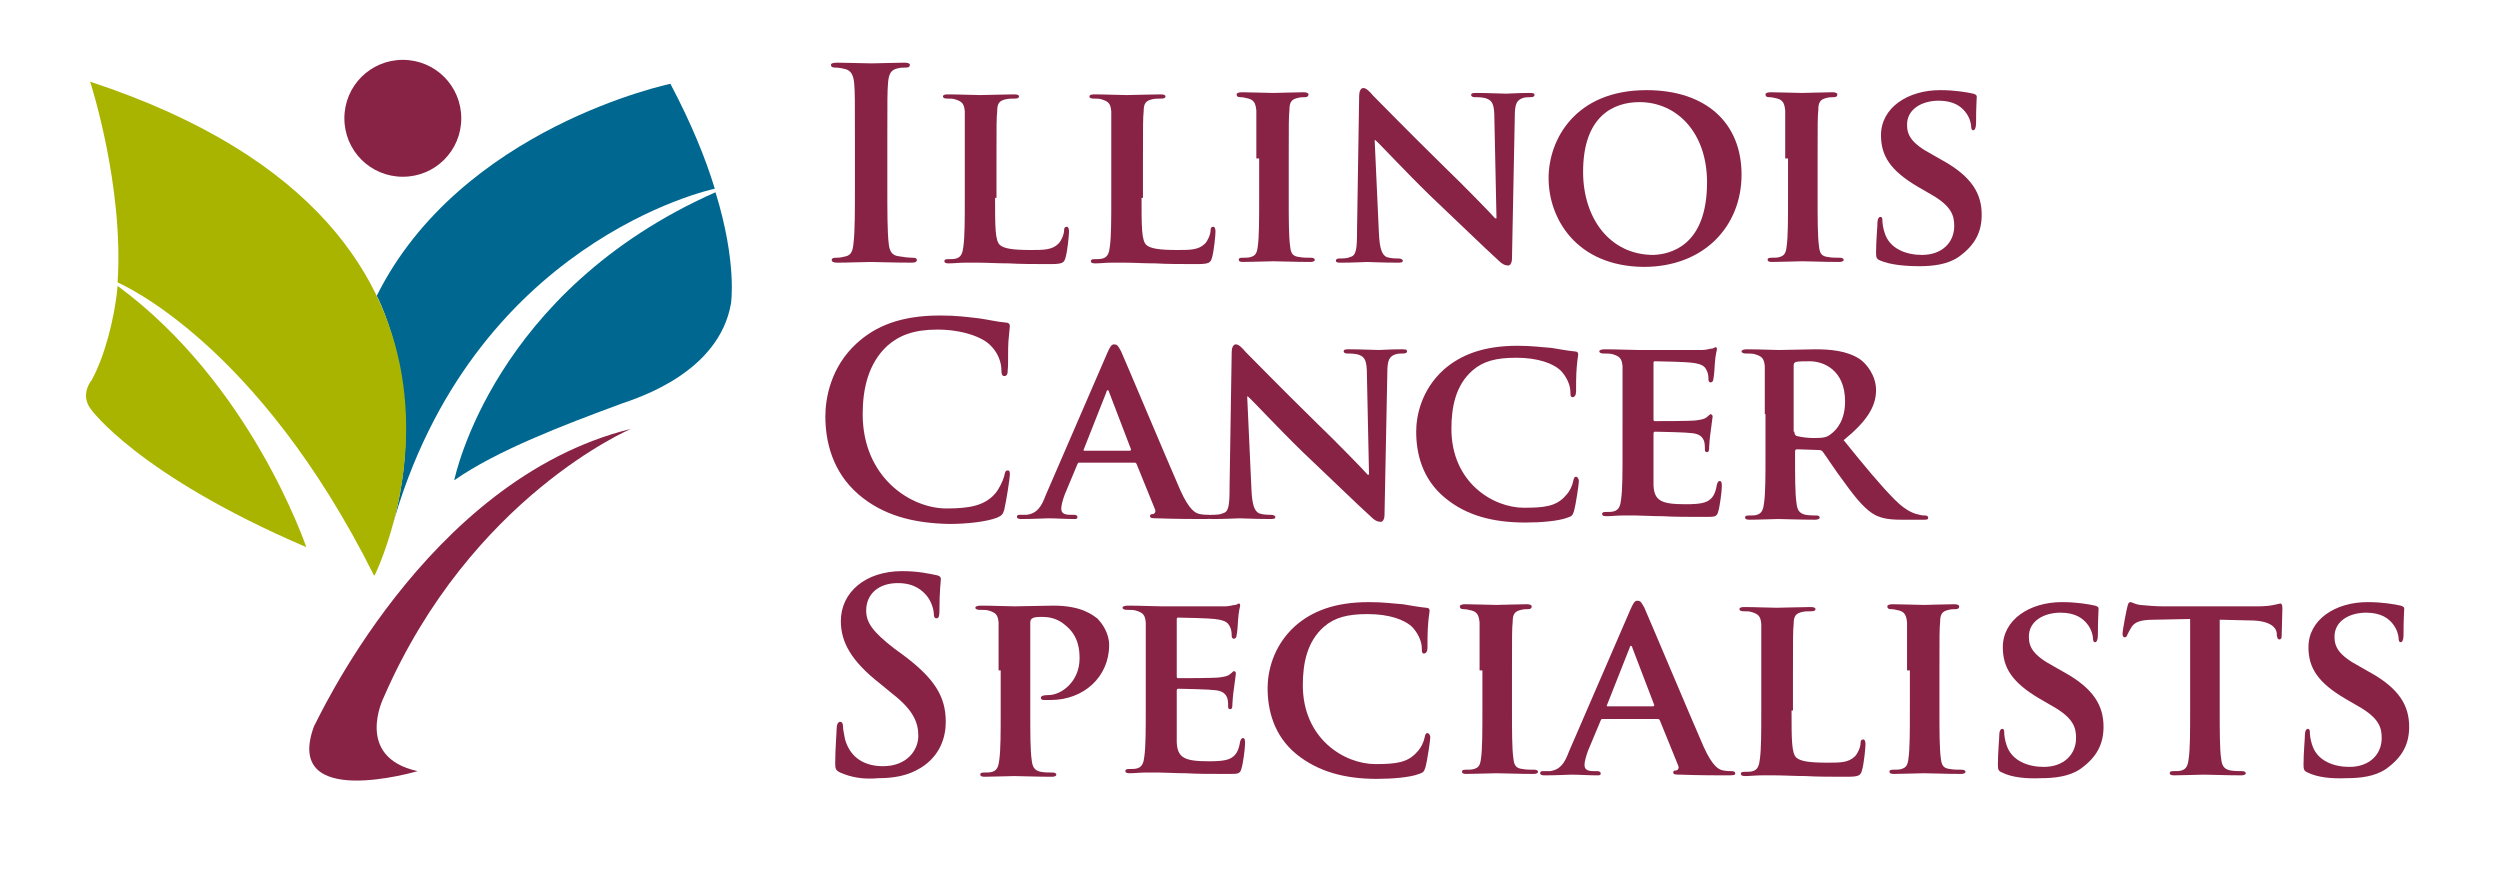 <svg enable-background="new 0 0 355 124" viewBox="0 0 355 124" xmlns="http://www.w3.org/2000/svg"><path d="m89.6 60.9s-22.7 9.6-35.1 38.1c0 0-4.3 8.5 4.8 10.5 0 0-19.2 5.7-14.7-6.4.1.1 15.7-35 45-42.2z" fill="#882345"/><path d="m101.5 26.8c-1.3-4.3-3.3-9.2-6.3-14.9 0 0-29.8 6.2-41.7 30.1 0 0 7.6 14.3 2.1 33.1 11.3-40.8 45.4-48.2 45.9-48.3z" fill="#006890"/><path d="m101.6 27.3c-31.6 14-37 40.5-37.1 40.9 6-4.2 15.4-7.8 23.8-10.9 2.6-.9 13.8-4.5 15.5-14.2 0 0 .9-5.8-2.2-15.8z" fill="#006890"/><path d="m16.7 40.6c-.4 4.6-1.9 10.2-3.7 13.4 0 0-1.7 2-.1 4.1 0 0 6.6 9.3 30.6 19.6-.2-.5-7.9-23.2-26.8-37.1z" fill="#a8b400"/><path d="m12.8 11.6s4.8 14.7 3.9 28.5c.6.3 19.9 8.6 36.4 41.6h.1s24.3-48.8-40.4-70.1z" fill="#a8b400"/><g fill="#882345"><path d="m65.5 16.8c0 4.6-3.7 8.3-8.3 8.3s-8.3-3.7-8.3-8.3 3.7-8.3 8.3-8.3 8.3 3.7 8.3 8.3z"/><path d="m121.4 19.9c0-5.7 0-6.8-.1-8-.1-1.3-.5-1.9-1.3-2.1-.4-.1-.9-.2-1.4-.2-.4 0-.6-.1-.6-.4 0-.2.3-.3.9-.3 1.4 0 3.8.1 4.9.1.9 0 3.2-.1 4.6-.1.5 0 .8.1.8.3 0 .3-.2.4-.6.4s-.7 0-1.1.1c-1 .2-1.3.8-1.4 2.1-.1 1.2-.1 2.3-.1 8v6.6c0 3.6 0 6.6.2 8.2.1 1 .4 1.7 1.5 1.8.5.1 1.4.2 1.9.2.4 0 .6.1.6.3 0 .3-.3.4-.7.4-2.5 0-4.9-.1-5.9-.1-.9 0-3.2.1-4.7.1-.5 0-.8-.1-.8-.4 0-.2.2-.3.6-.3.6 0 1-.1 1.4-.2.8-.2 1-.8 1.1-1.9.2-1.6.2-4.6.2-8.2z"/><path d="m141.3 28.1c0 4.1 0 6.1.7 6.7.6.5 1.8.7 4.4.7 1.8 0 3 0 3.9-.9.4-.4.8-1.3.8-1.9 0-.3.1-.5.4-.5.2 0 .3.3.3.7s-.2 2.7-.5 3.7c-.2.7-.4.9-2.1.9-2.4 0-4.3 0-5.9-.1-1.7 0-3-.1-4.4-.1-.4 0-1.1 0-1.9 0s-1.6.1-2.3.1c-.4 0-.6-.1-.6-.3s.1-.3.5-.3c.5 0 .9 0 1.2-.1.7-.2.9-.8 1-1.7.2-1.4.2-3.9.2-6.8v-5.6c0-4.9 0-5.8 0-6.8-.1-1.1-.4-1.4-1.4-1.7-.3-.1-.7-.1-1.1-.1s-.6-.1-.6-.3.2-.3.7-.3c1.5 0 3.6.1 4.6.1.8 0 3.5-.1 4.8-.1.5 0 .7.1.7.3s-.2.3-.6.3-.9 0-1.3.1c-.9.2-1.2.6-1.2 1.7-.1 1-.1 1.9-.1 6.8v5.5z"/><path d="m162.1 28.1c0 4.1 0 6.1.7 6.7.6.5 1.8.7 4.4.7 1.8 0 3 0 3.9-.9.4-.4.8-1.3.8-1.9 0-.3.1-.5.4-.5.2 0 .3.3.3.7s-.2 2.7-.5 3.7c-.2.7-.4.9-2.1.9-2.4 0-4.3 0-5.9-.1-1.7 0-3-.1-4.4-.1-.4 0-1.1 0-1.9 0s-1.6.1-2.3.1c-.4 0-.6-.1-.6-.3s.1-.3.5-.3c.5 0 .9 0 1.2-.1.7-.2.9-.8 1-1.7.2-1.4.2-3.9.2-6.8v-5.6c0-4.9 0-5.8 0-6.8-.1-1.1-.4-1.4-1.4-1.7-.3-.1-.7-.1-1.1-.1s-.6-.1-.6-.3.2-.3.7-.3c1.5 0 3.6.1 4.6.1.8 0 3.5-.1 4.8-.1.5 0 .7.1.7.3s-.2.3-.6.3-.9 0-1.3.1c-.9.2-1.2.6-1.2 1.7-.1 1-.1 1.9-.1 6.8v5.5z"/><path d="m178.4 22.5c0-4.9 0-5.8 0-6.8-.1-1.1-.4-1.5-1.1-1.7-.4-.1-.8-.2-1.2-.2-.3 0-.5-.1-.5-.4 0-.2.3-.3.8-.3 1.2 0 3.5.1 4.4.1.8 0 3-.1 4.3-.1.4 0 .7.1.7.3 0 .3-.2.4-.5.4s-.6 0-1 .1c-.9.2-1.2.6-1.2 1.7-.1 1-.1 1.9-.1 6.8v5.6c0 3.1 0 5.6.2 7 .1.9.3 1.4 1.3 1.5.5.1 1.2.1 1.7.1.4 0 .5.2.5.3 0 .2-.3.3-.6.3-2.2 0-4.4-.1-5.3-.1-.8 0-3 .1-4.3.1-.4 0-.6-.1-.6-.3s.1-.3.5-.3c.5 0 .9 0 1.2-.1.7-.2.9-.6 1-1.5.2-1.3.2-3.9.2-7v-5.5z"/><path d="m195.8 33c.1 2.5.5 3.2 1.1 3.5.6.2 1.2.2 1.7.2.4 0 .6.2.6.3 0 .3-.3.3-.8.3-2.1 0-3.7-.1-4.3-.1-.3 0-1.9.1-3.6.1-.5 0-.8 0-.8-.3 0-.2.2-.3.5-.3.5 0 1.1 0 1.5-.2.9-.2 1-1.1 1-3.9l.3-19c0-.6.2-1.1.6-1.1s.9.5 1.4 1.1c.4.4 5.4 5.5 10.2 10.2 2.3 2.2 6.7 6.7 7.1 7.2h.2l-.3-14.2c0-2-.3-2.5-1.1-2.8-.5-.2-1.3-.2-1.7-.2s-.5-.2-.5-.3c0-.3.3-.3.8-.3 1.7 0 3.5.1 4.2.1.4 0 1.6-.1 3.2-.1.5 0 .8 0 .8.3 0 .2-.2.3-.6.3-.3 0-.6 0-1 .1-.9.3-1.2.8-1.2 2.6l-.4 20.2c0 .7-.3 1-.5 1-.6 0-1-.3-1.4-.7-2.1-1.9-6.2-5.9-9.7-9.2-3.6-3.5-7.1-7.3-7.8-7.9h-.1z"/><path d="m219.9 25.3c0-5.5 3.8-12.5 13.9-12.5 8.4 0 13.5 4.6 13.5 12 0 7.3-5.3 13.1-13.9 13.1-9.6-.1-13.5-6.9-13.5-12.6zm22.5.6c0-7.1-4.3-11.4-9.6-11.4-3.7 0-8 2-8 9.9 0 6.6 3.8 11.8 10 11.8 2.3-.1 7.6-1.2 7.6-10.3z"/><path d="m253.5 22.5c0-4.9 0-5.8 0-6.8-.1-1.1-.4-1.5-1.1-1.7-.4-.1-.8-.2-1.2-.2-.3 0-.5-.1-.5-.4 0-.2.3-.3.8-.3 1.2 0 3.5.1 4.4.1.8 0 3-.1 4.3-.1.4 0 .7.1.7.3 0 .3-.2.4-.5.4s-.6 0-1 .1c-.9.2-1.2.6-1.2 1.7-.1 1-.1 1.9-.1 6.8v5.6c0 3.1 0 5.6.2 7 .1.9.3 1.4 1.3 1.5.5.1 1.2.1 1.7.1.4 0 .5.2.5.3 0 .2-.3.3-.6.3-2.2 0-4.4-.1-5.3-.1-.8 0-3 .1-4.3.1-.4 0-.6-.1-.6-.3s.1-.3.5-.3c.5 0 .9 0 1.2-.1.7-.2.9-.6 1-1.5.2-1.3.2-3.9.2-7v-5.5z"/><path d="m267 37c-.5-.2-.6-.4-.6-1.1 0-1.7.2-3.7.2-4.3 0-.5.2-.8.4-.8.3 0 .3.3.3.5 0 .4.1 1.1.3 1.7.7 2.4 3.2 3.2 5.3 3.2 2.9 0 4.6-1.8 4.6-4.1 0-1.4-.3-2.8-3.3-4.5l-1.9-1.1c-3.9-2.3-5.2-4.4-5.2-7.3 0-3.9 3.8-6.4 8.4-6.4 2.1 0 3.8.3 4.7.5.3.1.5.2.5.4 0 .4-.1 1.3-.1 3.8 0 .7-.2 1-.4 1s-.3-.2-.3-.6c0-.3-.2-1.3-.9-2.1-.5-.6-1.5-1.5-3.7-1.5-2.4 0-4.5 1.2-4.5 3.4 0 1.4.5 2.6 3.5 4.2l1.4.8c4.4 2.4 5.7 4.9 5.7 7.8 0 2.4-.9 4.3-3.3 6-1.6 1.1-3.8 1.3-5.5 1.3-2.1 0-4.2-.2-5.6-.8z"/><path d="m121.9 70.2c-3.7-3.2-4.7-7.5-4.7-11.1 0-2.6.8-7 4.4-10.3 2.7-2.5 6.3-4 11.9-4 2.3 0 3.7.2 5.5.4 1.4.2 2.6.5 3.8.6.4 0 .6.2.6.5s-.1.8-.2 2.1c-.1 1.2 0 3.3-.1 4.1 0 .6-.1.9-.5.9-.3 0-.4-.3-.4-.8 0-1.2-.5-2.5-1.5-3.5-1.2-1.3-4.2-2.3-7.6-2.3-3.3 0-5.4.8-7.1 2.3-2.7 2.5-3.5 6.1-3.5 9.7 0 9 6.8 13.4 11.9 13.4 3.3 0 5.4-.4 6.9-2.1.6-.7 1.1-1.8 1.3-2.5.1-.6.2-.8.5-.8s.3.3.3.6c0 .5-.5 3.7-.8 5-.2.6-.3.8-1 1.1-1.5.6-4.4.9-6.8.9-5.1-.1-9.4-1.2-12.9-4.2z"/><path d="m153.3 65.7c-.2 0-.2 0-.3.2l-1.8 4.3c-.3.8-.5 1.6-.5 2 0 .6.3.9 1.3.9h.5c.4 0 .5.2.5.3 0 .3-.2.3-.5.3-1.1 0-2.6-.1-3.7-.1-.3 0-2.1.1-3.8.1-.4 0-.6-.1-.6-.3s.1-.3.4-.3h1c1.5-.2 2.1-1.2 2.7-2.8l8.7-20.1c.4-.9.6-1.3 1-1.3.5 0 .6.3 1 1 .8 1.8 6.3 14.9 8.4 19.7 1.3 2.9 2.2 3.3 2.8 3.4.5.1.9.1 1.2.1s.5.1.5.3c0 .3-.2.3-1.4.3s-3.6 0-6.4-.1c-.6 0-1 0-1-.3 0-.2.1-.3.4-.3.2 0 .5-.3.3-.7l-2.6-6.4c-.1-.2-.2-.2-.3-.2zm7.1-1.7c.2 0 .2-.1.2-.2l-3.1-8.1c0-.1-.1-.3-.2-.3s-.2.2-.2.3l-3.2 8.1c-.1.2 0 .2.1.2z"/><path d="m177.7 69.4c.1 2.5.5 3.2 1.1 3.5.6.2 1.2.2 1.7.2.4 0 .6.2.6.3 0 .3-.3.3-.8.3-2.1 0-3.7-.1-4.3-.1-.3 0-1.9.1-3.6.1-.5 0-.8 0-.8-.3 0-.2.2-.3.5-.3.5 0 1.1 0 1.5-.2.9-.2 1-1.1 1-3.9l.3-19c0-.6.2-1.1.6-1.1s.9.5 1.4 1.1c.4.4 5.4 5.5 10.2 10.2 2.3 2.2 6.7 6.7 7.1 7.2h.2l-.3-14.2c0-2-.3-2.5-1.1-2.8-.5-.2-1.3-.2-1.7-.2s-.5-.2-.5-.3c0-.3.3-.3.8-.3 1.7 0 3.5.1 4.2.1.4 0 1.6-.1 3.2-.1.5 0 .8 0 .8.3 0 .2-.2.3-.6.3-.3 0-.6 0-1 .1-.9.3-1.2.8-1.2 2.6l-.4 20.2c0 .7-.3 1-.5 1-.6 0-1-.3-1.4-.7-2.1-1.9-6.2-5.9-9.7-9.2-3.6-3.5-7.1-7.3-7.8-7.9h-.1z"/><path d="m205.2 70.7c-3.3-2.7-4.1-6.4-4.1-9.4 0-2.2.7-5.9 3.9-8.8 2.4-2.1 5.6-3.4 10.5-3.4 2.1 0 3.3.2 4.8.3 1.2.2 2.3.4 3.3.5.4 0 .5.2.5.4 0 .3-.1.6-.2 1.8-.1 1.1-.1 2.8-.1 3.5 0 .5-.2.8-.5.8s-.3-.3-.3-.7c0-1-.5-2.1-1.3-3-1.1-1.1-3.3-1.9-6.4-1.9-2.9 0-4.7.5-6.2 1.8-2.4 2.1-3 5.2-3 8.3 0 7.6 5.9 11.2 10.3 11.2 2.9 0 4.6-.2 5.9-1.7.6-.6 1-1.5 1.1-2.1.1-.5.2-.6.4-.6s.4.3.4.6c0 .4-.4 3.2-.7 4.3-.2.6-.3.7-.9.9-1.3.5-3.8.7-6 .7-4.6 0-8.4-1-11.4-3.5z"/><path d="m230.4 58.8c0-4.9 0-5.8 0-6.8-.1-1.1-.4-1.4-1.4-1.7-.3-.1-.8-.1-1.3-.1-.3 0-.6-.1-.6-.3s.3-.3.8-.3c1.7 0 3.8.1 4.8.1h9c.6 0 1.1-.2 1.4-.2.2 0 .4-.2.5-.2.2 0 .2.2.2.3 0 .2-.2.6-.3 2.1 0 .3-.1 1.7-.2 2.1 0 .2-.1.5-.4.5-.2 0-.3-.2-.3-.4s0-.8-.2-1.2c-.3-.6-.5-1-2.2-1.2-.6-.1-4.5-.2-5.2-.2-.2 0-.2.1-.2.3v7.9c0 .2 0 .3.2.3.8 0 5 0 5.8-.1s1.3-.2 1.6-.5c.3-.2.4-.4.5-.4s.3.2.3.3-.1.7-.3 2.3c-.1.6-.2 1.9-.2 2.1 0 .3 0 .7-.3.7-.2 0-.3-.1-.3-.3 0-.3 0-.8-.1-1.2-.2-.6-.6-1.1-1.8-1.2-.6-.1-4.4-.2-5.2-.2-.2 0-.2.2-.2.3v2.6 4.7c.1 2.2 1.1 2.7 4.5 2.7.9 0 2.3 0 3.1-.4s1.2-1.1 1.4-2.4c.1-.3.2-.5.4-.5.3 0 .3.4.3.8 0 .7-.3 2.9-.5 3.5-.2.8-.5.8-1.8.8-2.5 0-4.5 0-6.1-.1-1.6 0-2.9-.1-3.8-.1-.4 0-1.1 0-1.9 0s-1.6.1-2.3.1c-.4 0-.6-.1-.6-.3s.1-.3.5-.3c.5 0 .9 0 1.2-.1.7-.2.9-.8 1-1.7.2-1.4.2-3.9.2-6.8z"/><path d="m250.6 58.8c0-4.9 0-5.8 0-6.8-.1-1.1-.4-1.4-1.4-1.7-.3-.1-.8-.1-1.3-.1-.3 0-.6-.1-.6-.3s.3-.3.8-.3c1.7 0 3.8.1 4.5.1 1.1 0 4.1-.1 5.2-.1 2.1 0 4.5.2 6.3 1.4.9.6 2.3 2.3 2.3 4.4 0 2.4-1.4 4.5-4.6 7.1 2.9 3.6 5.3 6.5 7.3 8.5 1.8 1.8 3 2 3.5 2.1.3.1.5.1.8.1s.4.2.4.3c0 .3-.2.3-.6.3h-3.2c-1.8 0-2.7-.2-3.6-.6-1.4-.7-2.7-2.2-4.5-4.7-1.3-1.7-2.7-3.9-3.1-4.4-.2-.2-.4-.2-.6-.2l-3-.1c-.2 0-.3.1-.3.3v.5c0 3 0 5.5.2 6.8.1.9.3 1.5 1.3 1.7.5.1 1.2.1 1.6.1.3 0 .4.2.4.3 0 .2-.3.3-.7.3-1.9 0-4.7-.1-5.2-.1-.6 0-2.7.1-4.1.1-.4 0-.6-.1-.6-.3s.1-.3.5-.3c.5 0 .9 0 1.2-.1.7-.2.9-.8 1-1.7.2-1.4.2-3.9.2-6.8v-5.8zm4.2 2.5c0 .3.1.5.3.6.7.2 1.7.3 2.5.3 1.3 0 1.8-.1 2.3-.5 1-.7 2.1-2.1 2.1-4.7 0-4.5-3.1-5.7-5-5.7-.8 0-1.6 0-2 .1-.2.1-.3.2-.3.5v9.4z"/><path d="m119.3 109.7c-.6-.3-.7-.5-.7-1.3 0-2.1.2-4.3.2-4.9s.2-1 .5-1 .4.3.4.6c0 .5.2 1.3.3 1.9.8 2.8 3 3.8 5.4 3.8 3.4 0 5-2.3 5-4.3 0-1.8-.6-3.6-3.7-6l-1.7-1.4c-4.1-3.2-5.6-5.9-5.6-8.9 0-4.1 3.5-7.1 8.7-7.1 2.4 0 4 .4 5 .6.3.1.5.2.5.5 0 .5-.2 1.6-.2 4.5 0 .8-.1 1.1-.4 1.1s-.4-.2-.4-.7c0-.3-.2-1.5-1-2.5-.6-.7-1.7-1.8-4.1-1.8-2.8 0-4.5 1.6-4.5 3.9 0 1.7.9 3 4 5.4l1.1.8c4.6 3.4 6.2 6 6.2 9.6 0 2.2-.8 4.8-3.5 6.5-1.9 1.2-4 1.5-6 1.5-2.2.2-3.9-.1-5.5-.8z"/><path d="m141.8 95.2c0-4.9 0-5.8 0-6.8-.1-1.1-.4-1.4-1.4-1.7-.3-.1-.8-.1-1.3-.1-.3 0-.6-.1-.6-.3s.3-.3.8-.3c1.7 0 3.8.1 4.8.1 1.4 0 4-.1 5.5-.1 4.1 0 5.6 1.4 6.2 1.8.7.7 1.7 2.1 1.7 3.8 0 4.5-3.6 7.8-8.3 7.8-.2 0-.8 0-1 0s-.4-.1-.4-.3c0-.3.4-.4 1.1-.4 1.8 0 4.4-1.9 4.4-5.2 0-1.1-.1-3.2-2-4.7-1.2-1.1-2.6-1.2-3.3-1.2-.5 0-1.1 0-1.4.2-.2.1-.3.3-.3.6v12.7c0 2.9 0 5.5.2 6.8.1.9.3 1.5 1.3 1.7.5.1 1.2.1 1.7.1.4 0 .5.2.5.3 0 .2-.3.3-.6.3-2.2 0-4.6-.1-5.4-.1s-2.9.1-4.2.1c-.4 0-.6-.1-.6-.3s.1-.3.5-.3c.5 0 .9 0 1.2-.1.7-.2.9-.8 1-1.7.2-1.4.2-3.9.2-6.8v-5.9z"/><path d="m162.7 95.2c0-4.9 0-5.8 0-6.8-.1-1.1-.4-1.4-1.4-1.7-.3-.1-.8-.1-1.3-.1-.3 0-.6-.1-.6-.3s.3-.3.8-.3c1.7 0 3.8.1 4.8.1h9c.6 0 1.1-.2 1.4-.2.2 0 .4-.2.5-.2.2 0 .2.2.2.3 0 .2-.2.6-.3 2.1 0 .3-.1 1.7-.2 2.1 0 .2-.1.5-.4.5-.2 0-.3-.2-.3-.4s0-.8-.2-1.2c-.3-.6-.5-1-2.2-1.2-.6-.1-4.5-.2-5.2-.2-.2 0-.2.1-.2.3v8c0 .2 0 .3.2.3.8 0 5 0 5.8-.1s1.3-.2 1.6-.5c.3-.2.4-.4.5-.4.2 0 .3.2.3.3 0 .2-.1.7-.3 2.3-.1.6-.2 1.9-.2 2.1 0 .3 0 .7-.3.7-.2 0-.3-.1-.3-.3 0-.3 0-.8-.1-1.2-.2-.6-.6-1.1-1.8-1.2-.6-.1-4.4-.2-5.2-.2-.2 0-.2.2-.2.3v2.6 4.7c.1 2.2 1.1 2.7 4.5 2.7.9 0 2.3 0 3.1-.4s1.2-1.1 1.4-2.4c.1-.3.2-.5.4-.5.3 0 .3.4.3.8 0 .7-.3 2.9-.5 3.5-.2.8-.5.8-1.8.8-2.5 0-4.5 0-6.1-.1-1.6 0-2.9-.1-3.8-.1-.4 0-1.1 0-1.9 0s-1.6.1-2.3.1c-.4 0-.6-.1-.6-.3s.1-.3.5-.3c.5 0 .9 0 1.2-.1.7-.2.9-.8 1-1.7.2-1.4.2-3.9.2-6.8z"/><path d="m184.1 107.1c-3.3-2.7-4.1-6.4-4.1-9.4 0-2.2.7-5.9 3.9-8.8 2.4-2.1 5.6-3.4 10.5-3.4 2.1 0 3.3.2 4.8.3 1.2.2 2.3.4 3.3.5.4 0 .5.2.5.4 0 .3-.1.6-.2 1.8-.1 1.1-.1 2.8-.1 3.5 0 .5-.2.8-.5.8s-.3-.3-.3-.7c0-1-.5-2.1-1.3-3-1.1-1.1-3.3-1.9-6.4-1.9-2.9 0-4.7.5-6.2 1.8-2.4 2.1-3 5.2-3 8.3 0 7.6 5.9 11.2 10.3 11.2 2.9 0 4.6-.2 5.9-1.7.6-.6 1-1.5 1.1-2.1.1-.5.2-.6.4-.6s.4.3.4.6c0 .4-.4 3.2-.7 4.3-.2.6-.3.7-.9.9-1.3.5-3.8.7-6 .7-4.5 0-8.3-1-11.4-3.5z"/><path d="m210.1 95.2c0-4.9 0-5.8 0-6.8-.1-1.1-.4-1.5-1.1-1.7-.4-.1-.8-.2-1.2-.2-.3 0-.5-.1-.5-.4 0-.2.3-.3.8-.3 1.2 0 3.5.1 4.4.1.8 0 3-.1 4.3-.1.4 0 .7.1.7.3 0 .3-.2.4-.5.4s-.6 0-1 .1c-.9.2-1.2.6-1.2 1.7-.1 1-.1 1.9-.1 6.8v5.6c0 3.1 0 5.6.2 7 .1.9.3 1.4 1.3 1.5.5.1 1.2.1 1.7.1.4 0 .5.2.5.3 0 .2-.3.3-.6.3-2.2 0-4.4-.1-5.3-.1-.8 0-3 .1-4.3.1-.4 0-.6-.1-.6-.3s.1-.3.5-.3c.5 0 .9 0 1.2-.1.7-.2.9-.6 1-1.5.2-1.3.2-3.9.2-7v-5.5z"/><path d="m227.6 102.1c-.2 0-.2 0-.3.2l-1.8 4.3c-.3.8-.5 1.6-.5 2 0 .6.3.9 1.3.9h.5c.4 0 .5.2.5.3 0 .3-.2.3-.5.3-1.1 0-2.6-.1-3.7-.1-.3 0-2.1.1-3.8.1-.4 0-.6-.1-.6-.3s.1-.3.4-.3h1c1.5-.2 2.1-1.2 2.7-2.8l8.7-20.1c.4-.9.6-1.3 1-1.3.5 0 .6.3 1 1 .8 1.8 6.3 14.9 8.4 19.7 1.3 2.9 2.2 3.3 2.8 3.4.5.1.9.1 1.2.1s.5.1.5.3c0 .3-.2.3-1.4.3s-3.6 0-6.4-.1c-.6 0-1 0-1-.3 0-.2.1-.3.4-.3.2 0 .5-.3.3-.7l-2.6-6.4c-.1-.2-.2-.2-.3-.2zm7.1-1.8c.2 0 .2-.1.2-.2l-3.1-8.1c0-.1-.1-.3-.2-.3s-.2.2-.2.3l-3.2 8.1c-.1.2 0 .2.1.2z"/><path d="m254.4 100.9c0 4.1 0 6.1.7 6.7.6.5 1.8.7 4.4.7 1.8 0 3 0 3.9-.9.4-.4.8-1.3.8-1.9 0-.3.1-.5.4-.5.2 0 .3.3.3.7s-.2 2.7-.5 3.7c-.2.7-.4.9-2.1.9-2.4 0-4.3 0-5.9-.1-1.7 0-3-.1-4.4-.1-.4 0-1.1 0-1.9 0s-1.6.1-2.3.1c-.4 0-.6-.1-.6-.3s.1-.3.5-.3c.5 0 .9 0 1.2-.1.7-.2.9-.8 1-1.7.2-1.4.2-3.9.2-6.8v-5.6c0-4.9 0-5.8 0-6.8-.1-1.1-.4-1.4-1.4-1.7-.3-.1-.7-.1-1.1-.1s-.6-.1-.6-.3.2-.3.7-.3c1.5 0 3.6.1 4.6.1.8 0 3.5-.1 4.8-.1.5 0 .7.1.7.3s-.2.3-.6.3-.9 0-1.3.1c-.9.2-1.2.6-1.2 1.7-.1 1-.1 1.9-.1 6.8v5.5z"/><path d="m270.8 95.2c0-4.9 0-5.8 0-6.8-.1-1.1-.4-1.5-1.1-1.7-.4-.1-.8-.2-1.2-.2-.3 0-.5-.1-.5-.4 0-.2.3-.3.8-.3 1.2 0 3.5.1 4.4.1.8 0 3-.1 4.3-.1.4 0 .7.1.7.3 0 .3-.2.4-.5.4s-.6 0-1 .1c-.9.2-1.2.6-1.2 1.7-.1 1-.1 1.9-.1 6.8v5.6c0 3.1 0 5.6.2 7 .1.9.3 1.4 1.3 1.5.5.1 1.2.1 1.7.1.4 0 .5.2.5.3 0 .2-.3.3-.6.3-2.2 0-4.4-.1-5.3-.1-.8 0-3 .1-4.3.1-.4 0-.6-.1-.6-.3s.1-.3.5-.3c.5 0 .9 0 1.2-.1.7-.2.9-.6 1-1.5.2-1.3.2-3.9.2-7v-5.5z"/><path d="m284.3 109.7c-.5-.2-.6-.4-.6-1.1 0-1.7.2-3.7.2-4.3 0-.5.2-.8.4-.8.3 0 .3.3.3.5 0 .4.1 1.1.3 1.7.7 2.4 3.2 3.2 5.3 3.2 2.9 0 4.6-1.8 4.6-4.1 0-1.4-.3-2.8-3.3-4.5l-1.9-1.1c-3.9-2.3-5.2-4.4-5.2-7.3 0-3.9 3.8-6.4 8.4-6.4 2.1 0 3.8.3 4.7.5.3.1.5.2.5.4 0 .4-.1 1.3-.1 3.8 0 .7-.2 1-.4 1s-.3-.2-.3-.6c0-.3-.2-1.3-.9-2.1-.5-.6-1.5-1.5-3.7-1.5-2.4 0-4.5 1.2-4.5 3.4 0 1.4.5 2.6 3.5 4.2l1.4.8c4.4 2.4 5.7 4.9 5.7 7.8 0 2.4-.9 4.3-3.3 6-1.6 1.1-3.8 1.3-5.5 1.3-2.2.1-4.2-.1-5.6-.8z"/><path d="m310.8 87.9-4.9.1c-1.9 0-2.7.3-3.2 1-.3.5-.5.9-.6 1.1-.1.3-.2.4-.4.4s-.3-.2-.3-.5c0-.5.6-3.6.7-3.9.1-.4.2-.6.4-.6.3 0 .6.3 1.4.4 1 .1 2.2.2 3.3.2h13.4c1.1 0 1.8-.1 2.3-.2s.8-.2.9-.2c.2 0 .3.2.3.7 0 .7-.1 3-.1 3.9 0 .3-.1.5-.3.5-.3 0-.3-.2-.4-.6v-.3c-.1-.8-.9-1.8-3.9-1.8l-4.2-.1v12.9c0 2.9 0 5.5.2 6.8.1.9.3 1.5 1.3 1.7.5.1 1.2.1 1.7.1.4 0 .5.2.5.3 0 .2-.3.3-.6.3-2.2 0-4.4-.1-5.3-.1-.8 0-3 .1-4.3.1-.4 0-.6-.1-.6-.3s.1-.3.5-.3c.5 0 .9 0 1.2-.1.7-.2.9-.8 1-1.7.2-1.4.2-3.9.2-6.8v-13z"/><path d="m327.7 109.7c-.5-.2-.6-.4-.6-1.1 0-1.7.2-3.7.2-4.3 0-.5.2-.8.4-.8.3 0 .3.3.3.5 0 .4.1 1.1.3 1.7.7 2.4 3.2 3.2 5.3 3.2 2.9 0 4.6-1.8 4.6-4.1 0-1.4-.3-2.8-3.3-4.5l-1.9-1.1c-3.9-2.3-5.2-4.4-5.2-7.3 0-3.9 3.8-6.4 8.4-6.4 2.1 0 3.8.3 4.7.5.3.1.5.2.5.4 0 .4-.1 1.3-.1 3.8 0 .7-.2 1-.4 1s-.3-.2-.3-.6c0-.3-.2-1.3-.9-2.1-.5-.6-1.5-1.5-3.7-1.5-2.4 0-4.5 1.2-4.5 3.4 0 1.4.5 2.6 3.5 4.2l1.4.8c4.4 2.4 5.7 4.9 5.7 7.8 0 2.4-.9 4.3-3.3 6-1.6 1.1-3.8 1.3-5.5 1.3-2.2.1-4.2-.1-5.6-.8z"/></g></svg>